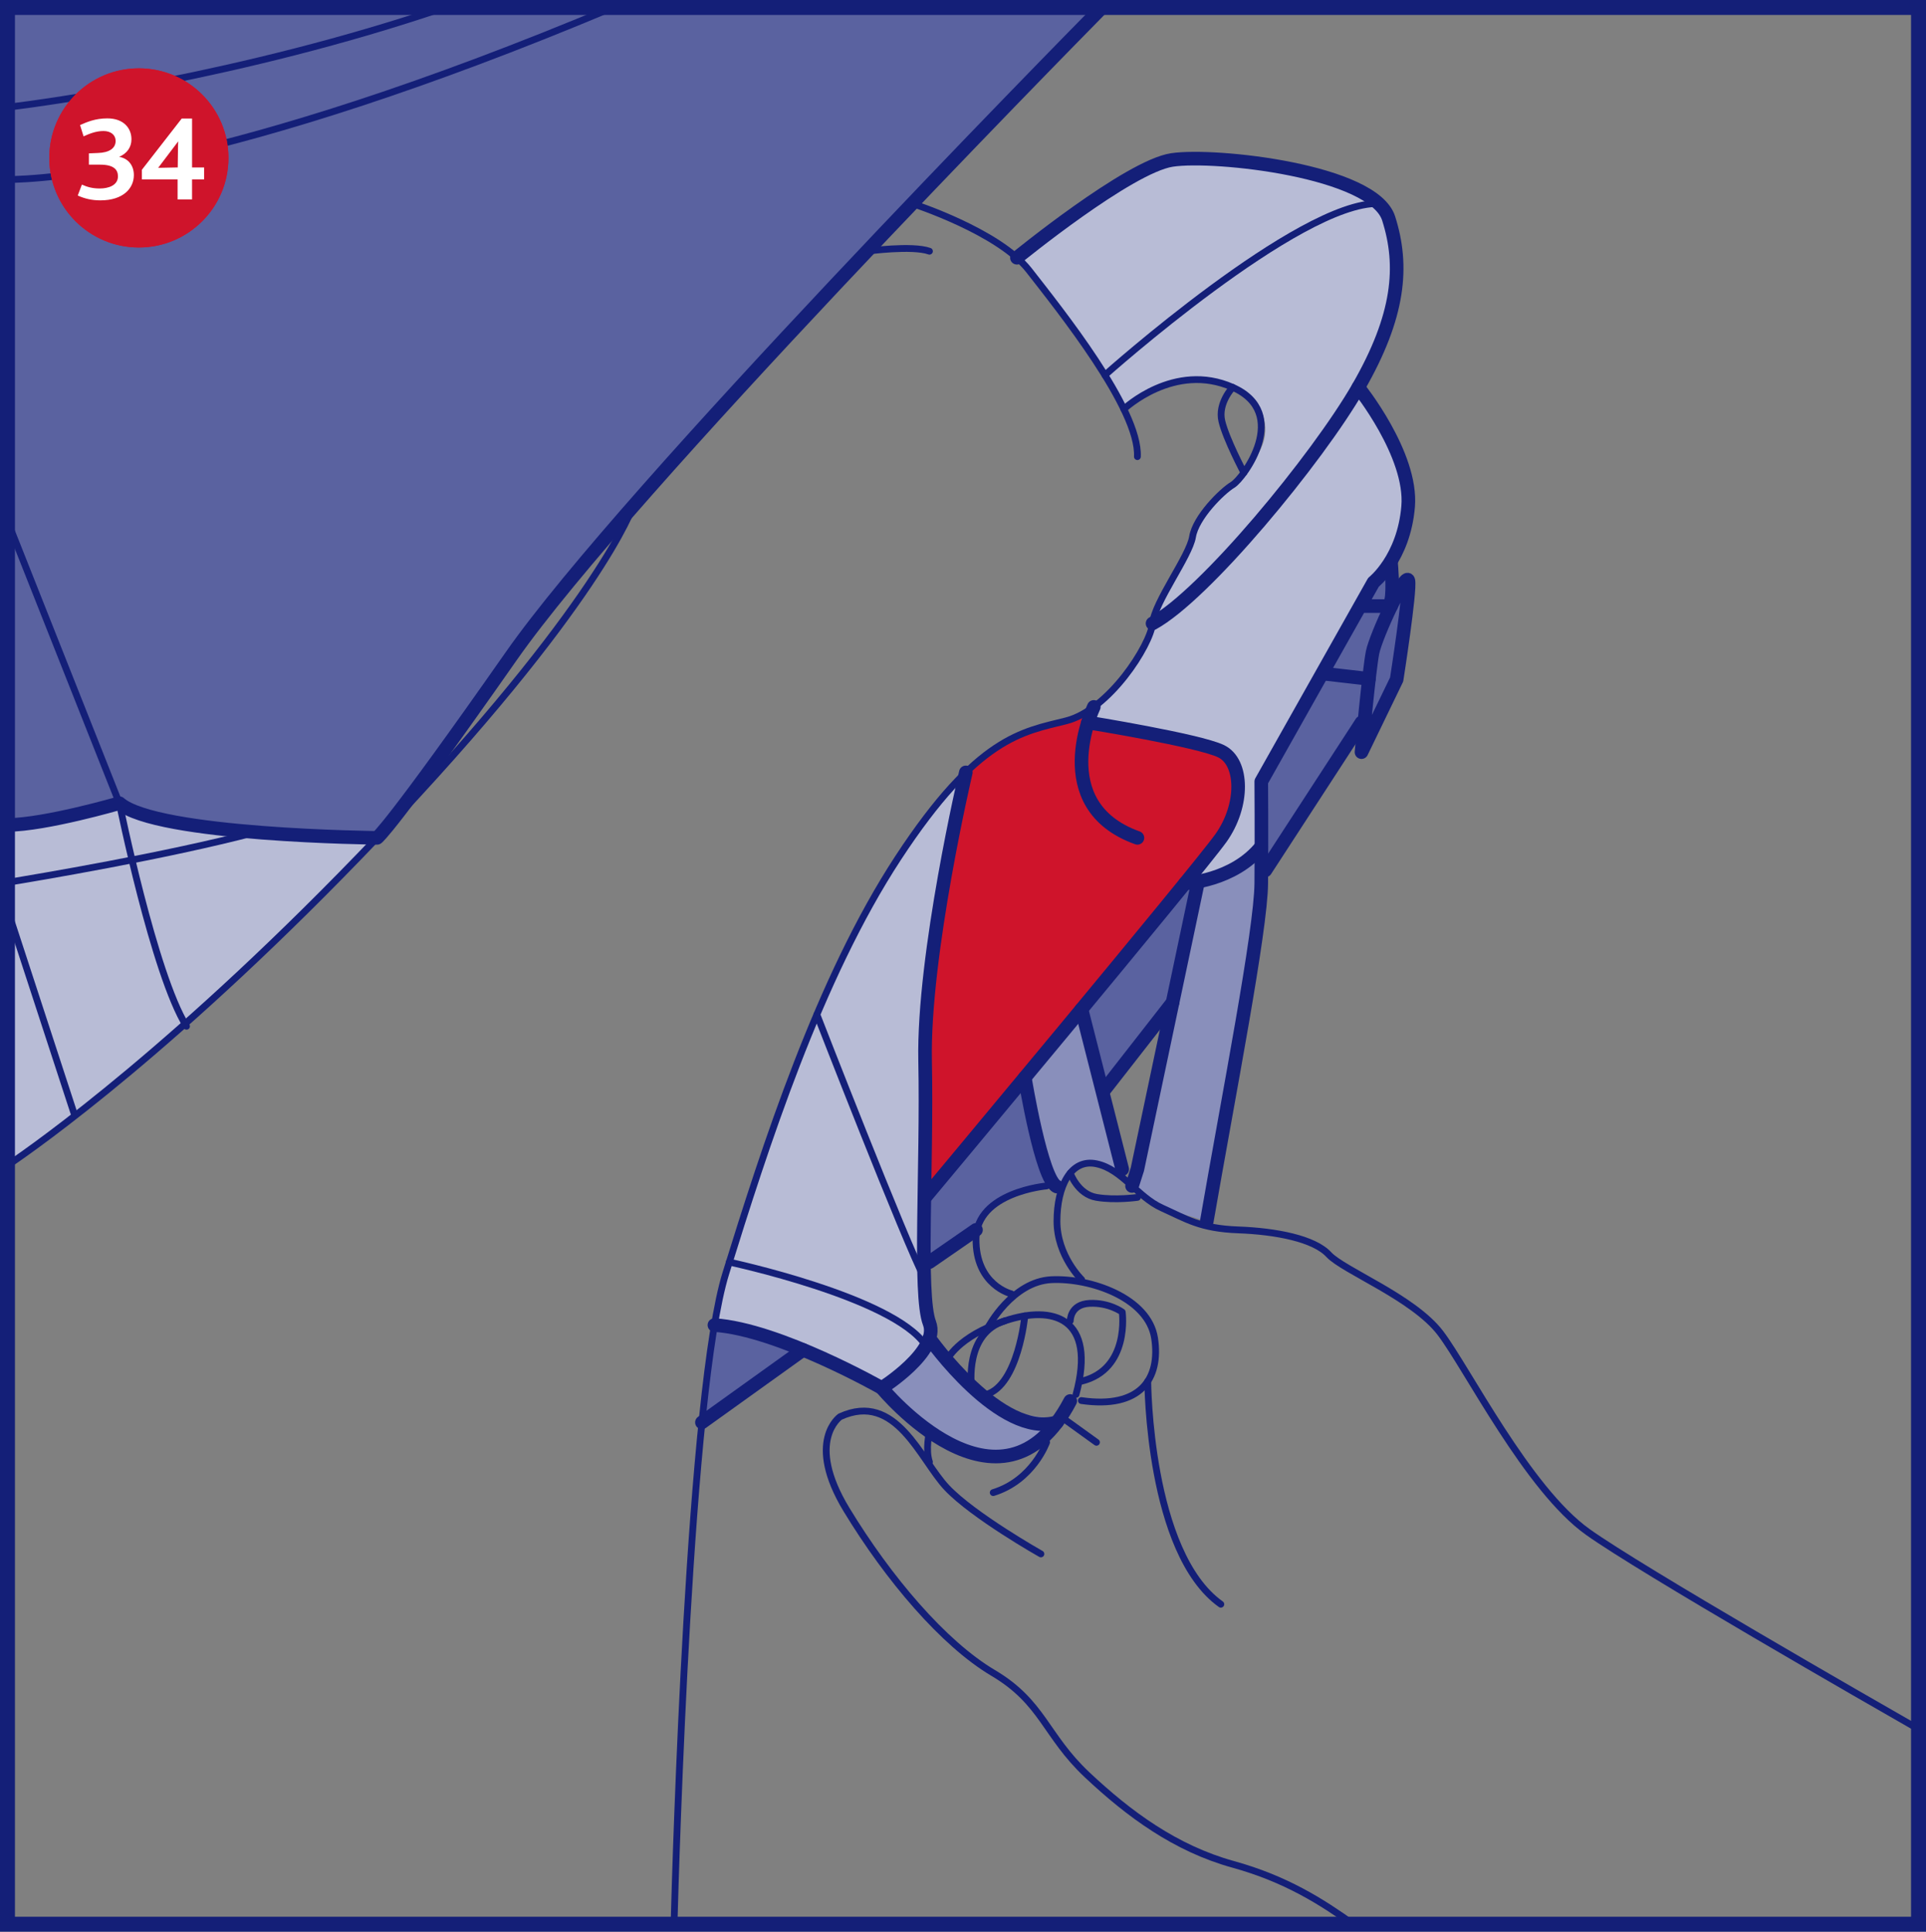 <?xml version="1.0" encoding="UTF-8"?>
<!DOCTYPE svg PUBLIC "-//W3C//DTD SVG 1.1//EN" "http://www.w3.org/Graphics/SVG/1.1/DTD/svg11.dtd">
<!-- Creator: CorelDRAW 2017 -->
<svg xmlns="http://www.w3.org/2000/svg" xml:space="preserve" width="43.001mm" height="43.132mm" version="1.1" style="shape-rendering:geometricPrecision; text-rendering:geometricPrecision; image-rendering:optimizeQuality; fill-rule:evenodd; clip-rule:evenodd"
viewBox="0 0 1950.98 1956.93"
 xmlns:xlink="http://www.w3.org/1999/xlink">
 <rect x="0" y="0" width="1950.98" height="1956.93" fill="#808080" stroke="none"/>
 <defs>
  <style type="text/css">
   <![CDATA[
    .str2 {stroke:#141F78;stroke-width:15.14;stroke-miterlimit:4}
    .str0 {stroke:#141F78;stroke-width:13.77;stroke-linecap:round;stroke-linejoin:round;stroke-miterlimit:4}
    .str1 {stroke:#141F78;stroke-width:6.88;stroke-linecap:round;stroke-linejoin:round;stroke-miterlimit:4}
    .fil4 {fill:none;fill-rule:nonzero}
    .fil5 {fill:white;fill-rule:nonzero}
    .fil3 {fill:#CF142B;fill-rule:nonzero}
    .fil0 {fill:#B8BCD6;fill-rule:nonzero}
    .fil1 {fill:#898FBB;fill-rule:nonzero}
    .fil2 {fill:#5A62A0;fill-rule:nonzero}
   ]]>
  </style>
 </defs>
 <g id="Слой_x0020_1">
  <path class="fil0" d="M7.57 835.35c11.79,-0.68 39.74,-2.92 67.25,-9.83 36.17,-9.06 46.08,-11.85 46.08,-11.85 0,0 27.67,17.69 83.01,23.54 55.33,5.86 178.08,11.57 178.08,11.57 0,0 -143.08,153.1 -251.5,237.45 -79.05,61.49 -111.27,85.53 -122.92,94.05l0 -344.95z"/>
  <path class="fil0" d="M1030.12 261.11c0,0 104.65,-91.17 157.12,-99.06 52.47,-7.91 150.73,6.12 191.93,32.25 41.18,26.13 32.06,63.78 34.14,98.8 2.06,35.05 -37.37,99.31 -37.37,99.31 0,0 42.56,52.29 46.51,86.5 3.95,34.19 9.83,63.04 -13.3,91.69 -23.13,28.65 -28.3,53.49 -65.72,112.14 -37.44,58.63 -65.8,109 -65.8,109l0 77.23c0,0 -5.25,3.41 -30.34,12.8 -25.11,9.4 -45.46,11.32 -45.46,11.32 0,0 57.76,-62.83 51.14,-100.93 -6.63,-38.11 -8.58,-32.67 -52.58,-41.66 -43.98,-9 -89.69,-18.58 -89.69,-18.58l-2.69 -15.77c0,0 54.84,-44.64 62.62,-84.57 7.78,-39.94 45.97,-99.86 57.54,-122.11 11.56,-22.23 69.16,-45.43 49.47,-93.49 -19.69,-48.05 -97.41,-25.83 -97.41,-25.83l-41.79 24.39c0,0 -49.41,-84.59 -108.3,-153.43z"/>
  <path class="fil0" d="M978.38 782.46c0,0 -41.25,176.03 -41.25,344.97 0,168.96 4.38,228.28 4.38,228.28l-48.27 50.39 -79.74 -38.59 -89.81 -25.13c0,0 79.53,-382.36 254.69,-559.92z"/>
  <path class="fil1" d="M1201.83 893.1c0,0 33.13,-1.27 45.46,-11.32 12.31,-10.07 30.53,-24.2 30.53,-24.2 0,0 -0.69,63.35 -9.11,114.89 -8.43,51.54 -46.24,264.69 -46.24,264.69l-45.46 -13.43 -30.24 -22.28c0,0 80.16,-296.91 55.06,-308.36z"/>
  <path class="fil1" d="M1095.54 1022.39l41.73 170.8c0,0 -32.76,-22.31 -41.73,-14.9 -8.96,7.41 -24.85,23.77 -24.85,23.77l-16.28 -17.58 -16.28 -92.83 57.41 -69.26z"/>
  <path class="fil1" d="M893.22 1406.1l51.25 -46.32c0,0 23.74,39.76 61.61,60.55 37.87,20.81 68.57,14.84 68.57,14.84 0,0 -0.26,29.58 -65.93,40.35 -65.66,10.77 -115.5,-69.42 -115.5,-69.42z"/>
  <path class="fil2" d="M723.69 1338.08c0,0 45.53,17.73 58.71,17.64 13.17,-0.1 31.08,11.78 31.08,11.78l-102.46 73.48 12.66 -102.9z"/>
  <path class="fil2" d="M936.33 1214.46l101.8 -122.83c0,0 16.28,64.1 16.28,78.48 0,14.37 16.28,31.93 16.28,31.93 0,0 -35.71,-2.83 -54.5,12.42 -18.78,15.25 -27.5,31.46 -27.5,31.46l-52.76 32.64 0.4 -64.1z"/>
  <polygon class="fil2" points="1095.54,1022.39 1211.01,881.76 1212.3,899.56 1186.42,1017.33 1118.16,1111.29 "/>
  <path class="fil2" d="M1277.62 791.75l111.23 -198.44 20.29 -22.7 0 37.84c0,0 17.56,-30.46 17.51,-20.33 -0.05,10.11 -11.86,100.23 -11.86,100.23l-35.63 73.58 2.89 -30.01 -100.31 149.85 -4.13 -90.02z"/>
  <path class="fil2" d="M1116.41 7.57c-25.68,25.97 -222.53,225.49 -343.35,359.33 -129.44,143.37 -206.45,234.17 -206.45,234.17l-132.7 181.39 -47.15 61.33c0,0 -32.19,3.89 -72.01,1.47 -39.8,-2.43 -82.61,-8.36 -137.3,-13.33 -54.69,-4.96 -59.25,-25.08 -59.25,-25.08 0,0 -67.29,29.41 -110.61,28.7l0 -827.99 1108.84 0z"/>
  <path class="fil3" d="M1107.99 716.14l-5.95 15.78c0,0 42.08,7.24 78.17,14.44 36.08,7.19 61.21,4.31 70.28,30.03 9.09,25.72 -0.16,54.39 -13.83,72.41 -13.67,18.01 -300.35,365.67 -300.35,365.67 0,0 1.78,-152.19 11.71,-264.87 9.94,-112.7 30.33,-167.13 30.33,-167.13 0,0 38.48,-33.36 59.77,-40.21 21.27,-6.85 52.52,-10.99 69.87,-26.12z"/>
  <path class="fil4 str0" d="M1116.4 7.57c-39.22,39.8 -480.98,489.21 -598.37,656.91 -122.86,175.52 -136.02,184.31 -136.02,184.31 0,0 -223.81,-2.19 -261.1,-35.12 0,0 -74.49,21.78 -113.34,22.08"/>
  <path class="fil4 str1" d="M7.57 181.87c34.03,-0.1 220.06,-9.02 613.33,-174.3"/>
  <path class="fil4 str1" d="M7.57 108.68c36.33,-4.44 237.02,-31.1 442.84,-101.1"/>
  <path class="fil4 str1" d="M7.57 893.93c29.01,-4.74 160.5,-26.76 251.67,-50.83"/>
  <path class="fil4 str1" d="M188.93 1039.68c-32.91,-52.66 -68.02,-225.98 -68.02,-225.98l-113.34 -285.91"/>
  <line class="fil4 str1" x1="7.57" y1="921.49" x2="74.83" y2= "1127.44" />
  <path class="fil4 str1" d="M7.57 1180.64c30.03,-20.27 174.01,-121.69 374.42,-331.84 226,-236.97 259.14,-335.69 259.14,-335.69"/>
  <path class="fil4 str1" d="M924.07 206.22c0,0 87.65,28.22 118.36,67.7 30.73,39.5 111.9,140.44 109.72,188.69"/>
  <path class="fil4 str1" d="M878.21 254.5c0,0 45.75,-6.27 63.31,0"/>
  <path class="fil4 str1" d="M1138.42 414.52c0,0 51.03,-48.45 110.27,-22.12 59.24,26.33 10.97,92.16 0,98.74 -10.96,6.58 -37.45,32.91 -40.67,52.66 -3.22,19.75 -38.32,65.83 -40.51,87.76 -2.19,21.95 -43.89,87.76 -87.77,98.74 -43.87,10.98 -89.62,16.23 -169.87,138.68 -80.26,122.42 -135.11,293.56 -174.59,420.83 -37,119.18 -50.88,599.1 -52.5,659.55"/>
  <path class="fil4 str1" d="M738.75 1278.57c0,0 165.45,35.39 198.36,83.65"/>
  <path class="fil4 str1" d="M827.46 1027.8c0,0 89.9,231.28 109.65,268.58"/>
  <path class="fil4 str1" d="M1248.68 392.4c0,0 -15.35,16.02 -10.96,34.35 4.38,18.31 22.33,52.14 22.33,52.14"/>
  <path class="fil4 str0" d="M1030.12 261.11c0,0 113.23,-92.48 157.12,-99.06 43.89,-6.58 204.06,10.97 219.42,59.24 15.35,48.27 10.97,98.73 -30.73,171.14 -41.68,72.41 -155.79,210.62 -208.44,239.16"/>
  <path class="fil4 str0" d="M1375.93 392.41c0,0 54.87,68.01 50.47,120.69 -4.39,52.66 -35.1,76.8 -35.1,76.8l-113.68 201.85c0,0 0.42,54.85 0,103.12 -0.41,48.27 -33.12,215.04 -55.17,342.29"/>
  <path class="fil4 str1" d="M1119.23 380.01c0,0 196.75,-175.68 277.19,-173.79"/>
  <path class="fil4 str0" d="M1107.99 716.14c0,0 -47.92,99.73 44.19,132.66"/>
  <path class="fil4 str0" d="M1102.04 731.92c0,0 112.15,18.13 134.88,29.11 22.73,10.97 23.35,54.84 0,87.76 -23.35,32.91 -299.81,364.23 -299.81,364.23"/>
  <path class="fil4 str0" d="M978.36 782.46c0,0 -43.44,184.82 -41.25,292.33 2.18,107.51 -6.59,236.97 4.39,265.49 10.96,28.52 -48.27,65.82 -48.27,65.82 0,0 -104.31,-59.43 -169.55,-63.72"/>
  <line class="fil4 str0" x1="813.48" y1="1367.51" x2="711.03" y2= "1440.99" />
  <path class="fil4 str0" d="M893.22 1406.12c0,0 120.69,147.02 190.89,13.18"/>
  <path class="fil4 str0" d="M941.5 1355.73c0,0 71.84,102.24 129.17,85.1"/>
  <path class="fil4 str0" d="M1038.11 1091.66c0,0 16.9,103.83 32.55,110.41"/>
  <line class="fil4 str0" x1="1095.52" y1="1022.42" x2="1136.77" y2= "1184.52" />
  <path class="fil4 str0" d="M1200.38 894.89c0,0 49.14,-2.18 77.24,-37.3"/>
  <polyline class="fil4 str0" points="1213.63,893.11 1152.15,1184.52 1146.74,1201.47 "/>
  <line class="fil4 str0" x1="1187.8" y1="1015.56" x2="1119.19" y2= "1103.46" />
  <line class="fil4 str0" x1="988.65" y1="1245.95" x2="941.48" y2= "1278.58" />
  <path class="fil4 str0" d="M1414.76 688.36l-35.61 73.6c0,0 7.7,-83.41 11.2,-100.93 3.51,-17.51 34.03,-82.69 36.29,-72.89 2.27,9.83 -11.88,100.23 -11.88,100.23z"/>
  <line class="fil4 str0" x1="1409.13" y1="613.98" x2="1382.64" y2= "613.98" />
  <line class="fil4 str0" x1="1386.72" y1="687.73" x2="1343.4" y2= "682.75" />
  <path class="fil4 str0" d="M1409.13 570.63c0,0 2.59,26.89 0,37.85"/>
  <line class="fil4 str0" x1="1379.15" y1="731.93" x2="1281.74" y2= "881.78" />
  <path class="fil4 str1" d="M959.12 1377.98c0,0 10.32,-23.73 58.79,-39.9 48.47,-16.17 93.2,-3.73 72.07,74.57"/>
  <path class="fil4 str1" d="M1038.13 1333.03c0,0 -6.55,69.68 -38.86,79.62"/>
  <path class="fil4 str1" d="M984.12 1404.24c0,0 -7.22,-53.73 33.81,-66.16"/>
  <path class="fil4 str1" d="M1000.79 1344.75c0,0 24.6,-46.55 64.38,-48.36 39.77,-1.82 98.19,18.53 104.4,59.32 6.21,40.78 -14.13,71.85 -74.19,63.16"/>
  <path class="fil4 str1" d="M1084.15 1338.08c0,0 -0.34,-16.73 19.55,-17.69 19.88,-0.96 33.1,8.85 33.1,8.85 0,0 8.05,57.82 -41.12,69.99"/>
  <path class="fil4 str1" d="M1095.67 1296.29c0,0 -24.99,-24.01 -24.99,-59.13 0,-35.1 13.92,-63.69 40.01,-58.17 26.09,5.51 41.46,33.57 66.31,44.74 24.85,11.19 38.81,20.79 77.19,22.22 38.4,1.41 76.93,8.87 91.84,25.02 14.91,16.17 85.76,43.5 113.1,79.55 27.34,36.04 88.26,157.85 149.14,201.35 54.33,38.8 285.79,171.57 335.12,199.77"/>
  <path class="fil4 str1" d="M1084.13 1188.42c0,0 7.49,21.37 26.57,24.6 19.08,3.25 41.49,0 41.49,0"/>
  <path class="fil4 str1" d="M1060.17 1201.45c0,0 -70.89,6.13 -71.48,53.36 -0.61,47.24 35.74,55.92 35.74,55.92"/>
  <line class="fil4 str1" x1="1074.67" y1="1435.19" x2="1110.7" y2= "1461.15" />
  <path class="fil4 str1" d="M1060.17 1461.15c0,0 -13.7,38.52 -54.07,50.95"/>
  <path class="fil4 str1" d="M941.5 1450.21c0,0 -4.32,18.39 0,30.81"/>
  <path class="fil4 str1" d="M1054.4 1574.23c0,0 -68.3,-38.54 -95.27,-67.11 -26.99,-28.58 -51.27,-97.89 -108.11,-71.94 0,0 -35.71,24.71 6.55,94.32 42.25,69.59 98.16,135.47 148.5,165.31 50.37,29.82 52.85,63.4 95.11,103.16 42.25,39.77 89.49,74.57 147.91,90.72 53.51,14.81 89.29,37.7 121.67,60.68"/>
  <path class="fil4 str1" d="M1162.65 1399.23c0,0 0.69,173.74 74.01,225.96"/>
  <polygon class="fil4 str2" points="1943.41,7.57 7.57,7.57 7.57,1949.36 1943.41,1949.36 "/>
  <path class="fil3" d="M140.66 250.73c50.12,0 90.74,-40.63 90.74,-90.74 0,-50.12 -40.62,-90.76 -90.74,-90.76 -50.11,0 -90.74,40.64 -90.74,90.76 0,50.11 40.63,90.74 90.74,90.74z"/>
  <path class="fil3" d="M140.66 250.72c50.12,0 90.74,-40.62 90.74,-90.74 0,-50.11 -40.62,-90.75 -90.74,-90.75 -50.11,0 -90.74,40.64 -90.74,90.75 0,50.12 40.63,90.74 90.74,90.74z"/>
  <path class="fil5" d="M135.6 177.38c0,-9.59 -5.51,-16.85 -14.76,-18.45l0 -0.11c7.64,-3.31 12.32,-9.49 12.32,-17.72 0,-11.2 -7.89,-21.17 -24.39,-21.17 -12.53,0 -20.9,3.8 -27.67,6.77l3.56 11.44c5.4,-2.45 12.31,-5.41 20.16,-5.41 7.78,0 12.31,4.29 12.31,9.98 0,7.5 -6.38,11.93 -18.07,12.28l-9 0.38 0 11.44 11.34 0c14.13,0 18.08,5.3 18.08,11.83 0,9.35 -9.95,12.31 -18.32,12.31 -7.26,0 -12.45,-1.36 -18.21,-3.94l-4.19 11.06c6.63,3.07 14.27,4.92 22.89,4.92 23.38,0 33.95,-12.42 33.95,-25.61zm71.14 4.33l0 -12.07 -12.18 0 0 -49.57 -10.47 0 -40.36 51.91 0 9.74 36.17 0 0 20.3 14.65 0 0 -20.3 12.18 0zm-26.2 -38.52c-0.14,1.47 -0.25,4.67 -0.25,7.11l-0.25 19.33 -12.56 0.25c-1.85,0 -5.41,0.14 -7.25,0.14l20.3 -26.83z"/>
 </g>
</svg>
